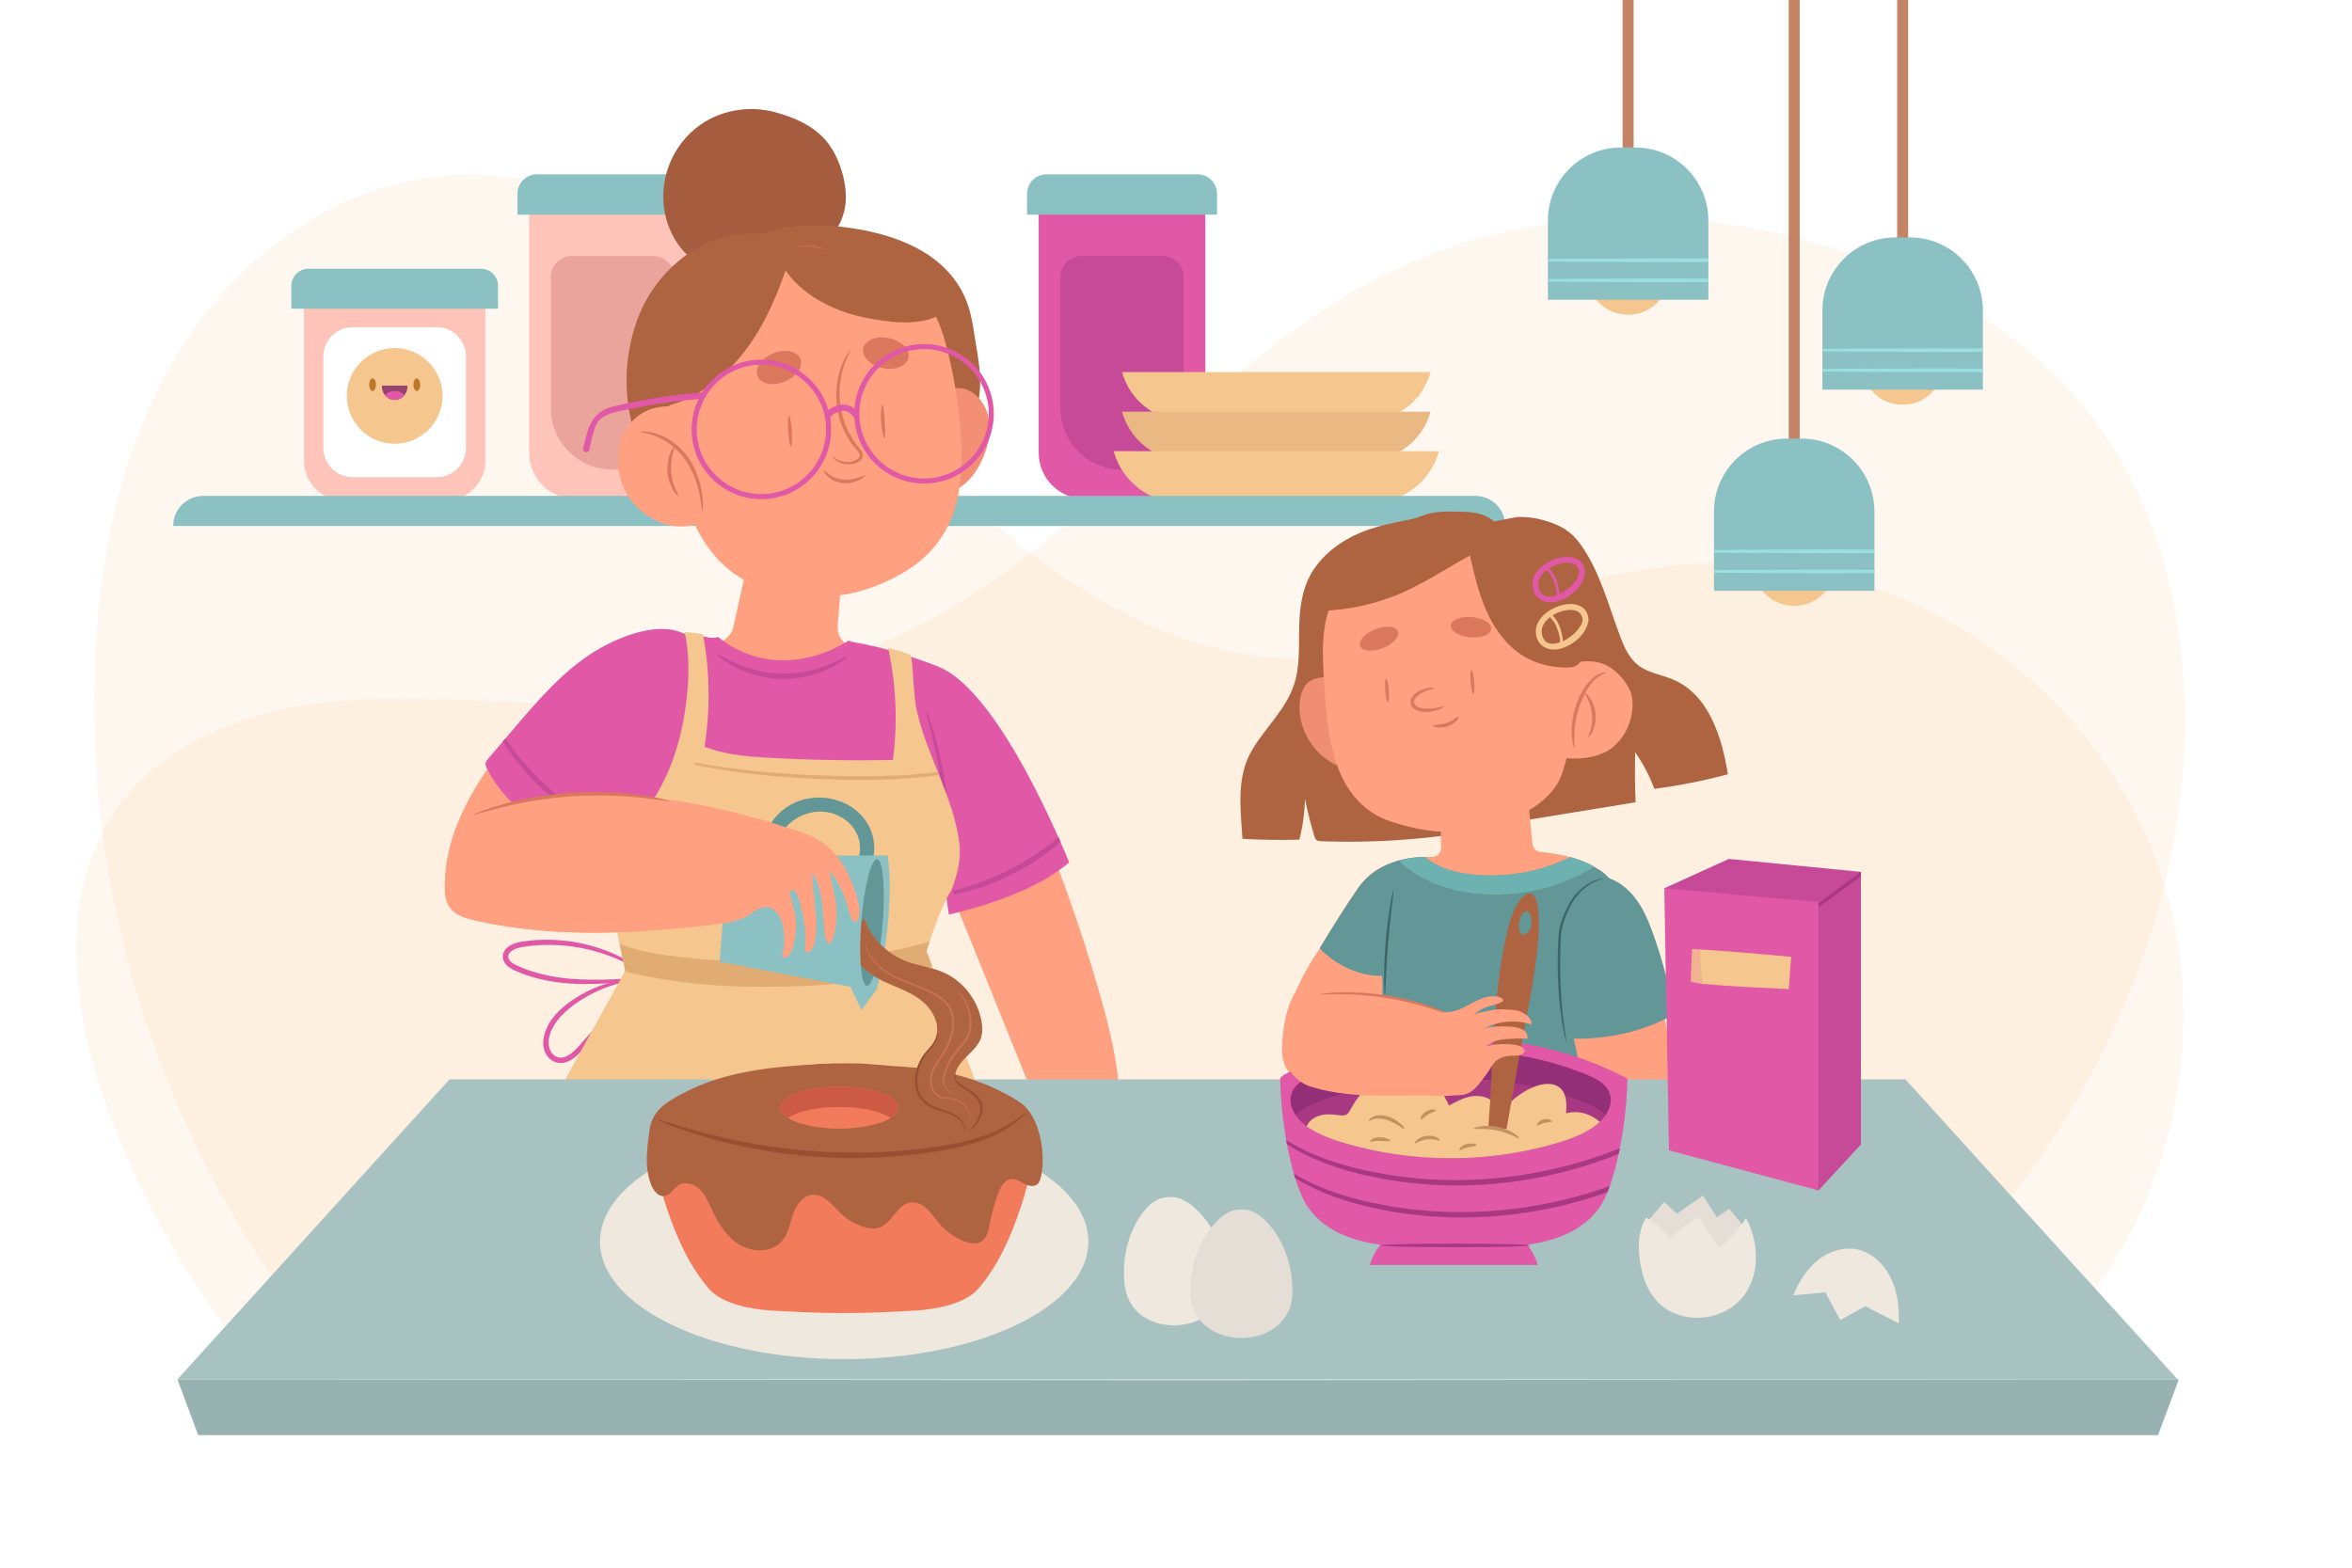 <?xml version="1.0" encoding="utf-8"?>
<!-- Generator: Adobe Illustrator 27.5.0, SVG Export Plug-In . SVG Version: 6.00 Build 0)  -->
<svg version="1.1" xmlns="http://www.w3.org/2000/svg" xmlns:xlink="http://www.w3.org/1999/xlink" x="0px" y="0px"
	 viewBox="0 0 750 500" style="enable-background:new 0 0 750 500;" xml:space="preserve">
<g id="BACKGROUND">
	<rect style="fill:#FFFFFF;" width="750" height="500"/>
</g>
<g id="OBJECTS">
	<g>
		<g style="opacity:0.14;">
			<path style="fill:#F5C68E;" d="M76.146,428.993c-17.101-21.986-30.922-46.519-40.864-72.538
				c-12.366-32.36-17.784-71.59,2.701-99.527c14.444-19.697,39.115-29.552,63.344-32.648c24.228-3.096,48.771-0.409,73.194-0.134
				c42.73,0.481,86.353-6.795,123.769-27.436c53.241-29.372,90.175-83.372,144.866-109.946
				c51.188-24.872,113.489-22.05,165.25,1.608c17.55,8.021,34.2,18.401,47.812,32.077c43.431,43.636,48.749,114.158,30.922,173.086
				c-16.49,54.509-50.559,103.549-95.888,138.024"/>
		</g>
		<g style="opacity:0.14;">
			<path style="fill:#F5C68E;" d="M93.64,416.938c-44.283-59.534-67.056-134.726-63.244-208.826
				c1.745-33.915,9.185-68.267,27.291-96.997s47.988-51.215,81.749-54.882c37.091-4.029,73.221,14.541,101.925,38.375
				s52.428,53.208,81.189,76.973c28.761,23.766,65.013,42.17,102.074,37.875c18.896-2.19,36.565-10.094,54.52-16.376
				c27.926-9.77,57.684-15.776,87.111-12.72c53.928,5.601,103.112,43.983,121.65,94.932c18.538,50.95,5.52,111.965-32.199,150.911"
				/>
		</g>
		<g>
			<g>
				<g>
					<path style="fill:#E058A6;" d="M369.633,159.122h-23.696c-8.133,0-14.726-6.593-14.726-14.726V61.18h53.147v83.217
						C384.358,152.529,377.765,159.122,369.633,159.122z"/>
					<path style="fill:#C64A97;" d="M357.785,149.802L357.785,149.802c-10.849,0-19.643-8.795-19.643-19.643v-41.8
						c0-3.713,3.01-6.722,6.722-6.722h25.842c3.713,0,6.722,3.01,6.722,6.722v41.8C377.428,141.007,368.633,149.802,357.785,149.802
						z"/>
					<path style="fill:#8BC1C3;" d="M388.073,68.474v-6.698c0-3.408-2.763-6.171-6.171-6.171h-48.236
						c-3.408,0-6.171,2.763-6.171,6.171v6.698H388.073z"/>
				</g>
				<g>
					<g>
						<path style="fill:#FEC4B9;" d="M141.898,159.743H109.81c-7.104,0-12.863-5.759-12.863-12.863V91.039h57.815v55.841
							C154.762,153.984,149.003,159.743,141.898,159.743z"/>
						<path style="fill:#FFFFFF;" d="M139.278,152.173H112.43c-5.144,0-9.315-4.17-9.315-9.315v-29.187
							c0-5.144,4.17-9.315,9.315-9.315h26.848c5.144,0,9.315,4.17,9.315,9.315v29.187
							C148.593,148.002,144.423,152.173,139.278,152.173z"/>
						<path style="fill:#8BC1C3;" d="M158.803,98.454H92.905v-7.339c0-2.977,2.413-5.391,5.391-5.391h55.117
							c2.977,0,5.391,2.413,5.391,5.391V98.454z"/>
						<circle style="fill:#F5C68E;" cx="125.854" cy="126.267" r="15.261"/>
						<g>
							<ellipse style="fill:#BC772B;" cx="118.809" cy="122.696" rx="1.08" ry="2.006"/>
							<ellipse style="fill:#BC772B;" cx="132.9" cy="122.696" rx="1.08" ry="2.006"/>
						</g>
						<path style="fill:#96446F;" d="M121.781,122.972c-0.004,0.082-0.023,0.16-0.023,0.243c0,2.4,1.834,4.345,4.097,4.345
							s4.097-1.945,4.097-4.345c0-0.083-0.019-0.161-0.023-0.243H121.781z"/>
						<path style="fill:#E058A6;" d="M125.854,124.702c-1.259,0-2.373,0.503-3.134,1.28c0.751,0.956,1.869,1.577,3.134,1.577
							s2.382-0.621,3.134-1.577C128.228,125.205,127.113,124.702,125.854,124.702z"/>
					</g>
					<g>
						<path style="fill:#FEC4B9;" d="M207.146,159.122H183.45c-8.133,0-14.726-6.593-14.726-14.726V61.18h53.147v83.217
							C221.871,152.529,215.279,159.122,207.146,159.122z"/>
						<path style="fill:#EAA49B;" d="M195.298,149.802L195.298,149.802c-10.849,0-19.643-8.795-19.643-19.643v-41.8
							c0-3.713,3.01-6.722,6.722-6.722h25.842c3.713,0,6.722,3.01,6.722,6.722v41.8
							C214.941,141.007,206.147,149.802,195.298,149.802z"/>
						<path style="fill:#8BC1C3;" d="M225.587,68.474v-6.698c0-3.408-2.763-6.171-6.171-6.171H171.18
							c-3.408,0-6.171,2.763-6.171,6.171v6.698H225.587z"/>
					</g>
				</g>
				<g>
					<path style="fill:#F5C68E;" d="M357.785,118.659c2.477,9.017,10.729,15.644,20.533,15.644h57.332
						c9.804,0,18.056-6.627,20.533-15.644H357.785z"/>
					<path style="fill:#EAB883;" d="M357.785,131.307c2.477,9.017,10.729,15.644,20.533,15.644h57.332
						c9.804,0,18.056-6.627,20.533-15.644H357.785z"/>
					<path style="fill:#F5C68E;" d="M355.101,143.896c2.613,9.509,11.314,16.497,21.653,16.497h60.459
						c10.339,0,19.04-6.988,21.653-16.497H355.101z"/>
				</g>
				<path style="fill:#8BC1C3;" d="M480.02,167.755H55.224l0,0c0-5.303,4.299-9.602,9.602-9.602h405.592
					C475.721,158.153,480.02,162.452,480.02,167.755L480.02,167.755z"/>
			</g>
			<polygon style="fill:#97B2B1;" points="688.149,457.722 694.776,439.952 375.678,440.186 56.58,439.952 63.208,457.722 			"/>
			<g>
				<path style="fill:#FFA080;" d="M301.952,281.182c9.019,22.357,18.038,44.714,27.056,67.071
					c8.341,0.336,16.728-0.287,24.898-1.848c0.878-0.168,1.848-0.404,2.318-1.099c0.385-0.568,0.324-1.286,0.245-1.949
					c-1.079-8.977-3.336-17.801-5.832-26.541c-6.252-21.899-14.029-43.438-23.27-64.445"/>
			</g>
			<g style="opacity:0.17;">
				<path style="fill:#FFA080;" d="M327.643,293.329c4.94-1.546,9.21-3.638,13.155-6.841c-4.068-11.423-8.526-22.731-13.429-33.88
					l-25.416,28.811c2.017,5.001,4.035,10.002,6.052,15.003C314.747,296.58,321.746,295.174,327.643,293.329z"/>
			</g>
			<g>
				<path style="fill:#E058A6;" d="M206.999,311.899c-0.012-0.122-1.37-0.09-3.815,0.042c-2.444,0.127-5.975,0.382-10.331,0.493
					c-4.351,0.104-9.547,0.075-15.201-0.762c-2.819-0.443-5.745-1.098-8.671-2.088c-1.463-0.474-2.933-1.099-4.356-1.729
					c-1.352-0.645-2.604-1.642-2.546-2.784c-0.044-1.124,1.237-2.072,2.619-2.558c0.702-0.26,1.409-0.427,2.181-0.529
					c0.779-0.105,1.553-0.21,2.321-0.313c3.079-0.345,6.08-0.376,8.924-0.211c5.697,0.325,10.753,1.522,14.836,2.935
					c4.098,1.401,7.245,2.998,9.373,4.171c2.136,1.166,3.277,1.902,3.361,1.782c0.035-0.049-0.212-0.285-0.717-0.693
					c-0.507-0.404-1.255-1.004-2.295-1.666c-2.048-1.366-5.165-3.163-9.304-4.745c-4.123-1.594-9.287-2.953-15.15-3.377
					c-2.927-0.214-6.024-0.217-9.209,0.116c-0.795,0.102-1.596,0.205-2.402,0.308c-0.814,0.103-1.692,0.299-2.515,0.603
					c-0.829,0.308-1.662,0.707-2.404,1.365c-0.736,0.617-1.384,1.679-1.354,2.802c-0.035,1.12,0.568,2.162,1.259,2.82
					c0.699,0.684,1.484,1.139,2.26,1.521c1.551,0.684,3.038,1.303,4.575,1.791c3.047,1.006,6.079,1.648,8.982,2.059
					c5.821,0.772,11.098,0.667,15.483,0.406c4.391-0.27,7.914-0.713,10.343-1.046C205.677,312.274,207.011,312.015,206.999,311.899z
					"/>
			</g>
			<g>
				<path style="fill:#E058A6;" d="M208.65,312.499c-0.058-0.088-1.146,0.466-2.979,1.68c-1.831,1.213-4.423,3.072-7.415,5.63
					c-3.004,2.541-6.4,5.784-9.922,9.61c-0.883,0.954-1.771,1.948-2.662,2.976c-0.9,1.037-1.759,2.044-2.762,2.938
					c-0.989,0.877-2.11,1.646-3.293,1.906c-1.176,0.268-2.399-0.083-3.268-0.964c-0.89-0.887-1.36-2.123-1.405-3.407
					c-0.053-1.29,0.254-2.605,0.741-3.831c0.985-2.46,2.661-4.528,4.493-6.229c1.836-1.709,3.835-3.097,5.756-4.281
					c1.928-1.18,3.819-2.127,5.595-2.877c3.553-1.511,6.615-2.256,8.735-2.707c2.127-0.44,3.329-0.607,3.318-0.741
					c-0.007-0.104-1.229-0.166-3.426,0.075c-2.188,0.252-5.366,0.828-9.084,2.236c-1.858,0.698-3.842,1.61-5.87,2.777
					c-2.023,1.174-4.117,2.557-6.102,4.34c-1.972,1.772-3.85,3.997-4.99,6.774c-0.558,1.378-0.946,2.91-0.888,4.534
					c0.045,1.613,0.66,3.336,1.905,4.565c0.618,0.616,1.398,1.103,2.26,1.348c0.844,0.254,1.764,0.258,2.592,0.073
					c1.675-0.388,2.966-1.352,4.065-2.329c1.094-0.99,2.02-2.104,2.881-3.121c0.87-1.028,1.734-2.024,2.591-2.983
					c3.42-3.843,6.684-7.135,9.551-9.764C204.794,315.452,208.811,312.734,208.65,312.499z"/>
			</g>
			<g>
				<path style="fill:#FFA080;" d="M270.804,205.967C270.804,205.967,270.805,205.967,270.804,205.967
					c-2.394-1.132-3.928-3.653-3.701-6.417l1.97-23.918h-29.776l-5.449,24.333c-0.533,2.382-2.308,4.167-4.491,4.819
					c5.577,4.739,13.009,7.437,20.386,7.481C257.187,212.311,264.456,209.914,270.804,205.967z"/>
			</g>
			<g>
				<path style="fill:#E058A6;" d="M299.007,212.533c-12.318-4.772-21.25-6.8-26.62-7.662c-0.623-0.1-1.211-0.285-1.756-0.541
					c-6.375,3.934-13.675,6.322-21.15,6.277c-7.408-0.044-14.871-2.733-20.472-7.456c-1.024,0.304-2.136,0.363-3.253,0.119
					c-8.629-1.888-24.557-3.269-37.179,7.597c-18.257,15.718-33.115,34.232-33.115,34.232s5.286,13.959,34.328,23.52l3.721,17.452
					c1.343-0.726,3.394-0.435,4.083,1.441c2.111,5.75,3.196,11.852,3.054,17.887c1.581-1.48,3.345-2.69,5.385-3.386
					c2.438-0.832,3.881,1.979,3.007,3.911c-3.639,8.041-9.396,14.742-13.52,22.494c-3.159,5.938-4.117,12.775-7.525,18.588
					l118.469,3.173c-5.045-16.393-8.644-33.318-17.335-48.243c-2.926-5.025,2.587-9.653,6.865-8.274
					c1.603-2.028,2.632-6.318,5.368-10.425l1.21,8.447c9.519-2.114,21.942-6.219,30.39-11.094c2.862-1.651,5.515-3.498,7.983-5.521
					C334.768,260.167,316.472,219.299,299.007,212.533z"/>
			</g>
			<g>
				<path style="fill:#A55C3F;" d="M230.873,86.332c-6.005-0.049-11.582-3.794-14.904-8.796c-7.95-11.97-4.918-28.159,6.294-36.941
					c6.758-5.293,16.051-7.064,24.368-4.94c6.499,1.66,13.427,4.617,17.535,10.17c4.131,5.584,6.745,14.877,5.023,21.637
					c-1.16,4.556-4.101,8.418-6.972,12.14"/>
			</g>
			<g style="opacity:0.17;">
				<path style="fill:#FFA080;" d="M267.104,199.55l1.97-23.918h-29.776l-4.149,18.528c3.589,1.851,7.391,3.342,11.225,4.499
					c6.753,2.038,13.889,3.195,20.942,3.11C267.125,201.063,267.04,200.318,267.104,199.55z"/>
			</g>
			<g>
				<path style="fill:#C64A97;" d="M302.402,267.055c0.148-0.004,0.248-2.287,0.086-5.973c-0.16-3.685-0.633-8.773-1.595-14.326
					c-0.968-5.552-2.24-10.5-3.333-14.023c-1.091-3.525-1.956-5.64-2.097-5.594c-0.163,0.053,0.426,2.252,1.31,5.812
					c0.886,3.56,2.021,8.495,2.982,14.003c0.954,5.509,1.551,10.538,1.918,14.188C302.043,264.791,302.231,267.06,302.402,267.055z"
					/>
			</g>
			<g>
				<path style="fill:#AE6441;" d="M202.69,139.153c-4.139-12.128-3.789-25.48,0.643-37.479
					c3.432-9.291,10.137-17.336,18.657-22.388c4.213-2.498,8.919-4.293,13.805-4.625c2.064-0.14,4.141-0.019,6.2-0.217
					c3.175-0.305,6.226-1.356,9.355-1.971c5.192-1.019,10.549-0.825,15.811-0.272c8.679,0.912,17.368,2.829,25.098,6.88
					c7.508,3.935,13.423,9.827,16.293,17.907c1.557,4.384,2.06,9.579,2.873,14.193c1.299,7.375,2.083,15.589-1.293,22.531"/>
			</g>
			<g>
				<path style="fill:#F28F75;" d="M302.563,124.58c2.276-1.48,5.413-0.854,7.644,0.695c2.762,1.918,4.532,5.075,5.14,8.383
					s0.129,6.75-0.955,9.933c-1.725,5.068-4.698,10.157-9.568,12.569"/>
			</g>
			<g>
				<path style="fill:#F5C68E;" d="M295.436,303.388c0,0,4.244-13.966,7.922-19.411c1.954-5.008,3.258-10.152,2.494-15.618
					c-2.03-14.529-10.239-27.308-13.471-41.563c-0.641-2.826-0.785-5.842-1.076-8.728c-0.103-1.025-0.355-9.078-1.088-9.318
					c-2.552-0.836-4.893-1.53-7.034-2.111c2.591,11.704,3.122,23.863,1.535,35.745c-13.038,0.252-26.084,0.025-39.105-0.681
					c-7.112-0.386-14.344-0.942-20.974-3.545c1.911-11.857,1.746-24.044-0.458-35.85c-1.749-0.311-3.704-0.572-5.806-0.719
					l-31.801,59.854c0.559,1.842,0.752,3.77,0.638,5.684c1.109,0.408,2.243,0.811,3.43,1.205l8.735,41.28l-20.49,37.108
					l134.21,3.622L295.436,303.388z"/>
			</g>
			<path style="fill:#E0AC73;" d="M294.453,246.738c-7.391,0.737-15.571,0.962-24.154,0.825c-8.586-0.142-16.763-0.531-24.176-1.148
				c-7.413-0.609-14.064-1.457-19.614-2.359c-5.549-0.888-9.936-2.106-12.856-3.251c-2.928-1.129-4.431-2.027-4.482-1.935
				c-0.02,0.034,0.342,0.279,1.053,0.716c0.724,0.409,1.801,1.012,3.259,1.635c2.898,1.287,7.318,2.643,12.885,3.639
				c5.56,1.01,12.224,1.945,19.662,2.615c7.437,0.677,15.637,1.1,24.249,1.242c8.614,0.138,16.842-0.12,24.281-0.921
				c1.676-0.17,3.304-0.375,4.893-0.602c-0.13-0.326-0.262-0.653-0.392-0.979C297.562,246.411,296.03,246.59,294.453,246.738z"/>
			<g>
				<rect x="517.42" style="fill:#C48365;" width="3.509" height="51.451"/>
				<rect x="604.958" style="fill:#C48365;" width="3.509" height="80.133"/>
				<rect x="570.376" style="fill:#C48365;" width="3.509" height="144.288"/>
				<ellipse style="fill:#F5C68E;" cx="519.174" cy="88.794" rx="12.499" ry="11.59"/>
				<path style="fill:#8BC1C3;" d="M544.761,95.607V70.332c0-12.865-10.429-23.294-23.294-23.294h-4.585
					c-12.865,0-23.294,10.429-23.294,23.294v25.275H544.761z"/>
				<g>
					<path style="fill:#9BE0E0;" d="M493.588,82.597v0.804c8.96,0.108,21.494,0.176,35.378,0.176c5.527,0,10.835-0.011,15.795-0.03
						v-1.094c-4.96-0.02-10.268-0.03-15.795-0.03C515.082,82.422,502.548,82.489,493.588,82.597z"/>
					<path style="fill:#9BE0E0;" d="M493.588,89.008v0.804c8.96,0.108,21.494,0.176,35.378,0.176c5.527,0,10.835-0.011,15.795-0.03
						v-1.094c-4.96-0.02-10.268-0.03-15.795-0.03C515.082,88.833,502.548,88.9,493.588,89.008z"/>
				</g>
				<ellipse style="fill:#F5C68E;" cx="606.713" cy="117.476" rx="12.499" ry="11.59"/>
				<path style="fill:#8BC1C3;" d="M632.299,124.289V99.013c0-12.865-10.429-23.294-23.294-23.294h-4.585
					c-12.865,0-23.294,10.429-23.294,23.294v25.275H632.299z"/>
				<g>
					<path style="fill:#9BE0E0;" d="M581.127,111.279v0.804c8.96,0.108,21.494,0.176,35.378,0.176c5.527,0,10.835-0.011,15.795-0.03
						v-1.094c-4.96-0.02-10.268-0.03-15.795-0.03C602.621,111.103,590.087,111.171,581.127,111.279z"/>
					<path style="fill:#9BE0E0;" d="M581.127,117.69v0.804c8.96,0.108,21.494,0.176,35.378,0.176c5.527,0,10.835-0.011,15.795-0.03
						v-1.094c-4.96-0.02-10.268-0.03-15.795-0.03C602.621,117.514,590.087,117.582,581.127,117.69z"/>
				</g>
				<ellipse style="fill:#F5C68E;" cx="572.131" cy="181.63" rx="12.499" ry="11.59"/>
				<path style="fill:#8BC1C3;" d="M597.717,188.444v-25.275c0-12.865-10.429-23.294-23.294-23.294h-4.585
					c-12.865,0-23.294,10.429-23.294,23.294v25.275H597.717z"/>
				<g>
					<path style="fill:#9BE0E0;" d="M546.544,175.434v0.804c8.96,0.108,21.494,0.176,35.378,0.176c5.527,0,10.835-0.011,15.795-0.03
						v-1.094c-4.96-0.02-10.268-0.03-15.795-0.03C568.039,175.258,555.505,175.326,546.544,175.434z"/>
					<path style="fill:#9BE0E0;" d="M546.544,181.845v0.804c8.96,0.108,21.494,0.176,35.378,0.176c5.527,0,10.835-0.011,15.795-0.03
						V181.7c-4.96-0.02-10.268-0.03-15.795-0.03C568.039,181.669,555.505,181.737,546.544,181.845z"/>
				</g>
			</g>
			<path style="fill:#E0AC73;" d="M295.437,303.388c0,0,0.38-1.25,1.009-3.142c-13.657,4.238-28.126,5.746-42.478,6.313
				c-10.719,0.423-21.454,0.231-32.13-0.844c-7.265-0.732-16.764-1.561-24.292-4.754l1.831,8.653l-0.09,0.163
				c5.208,1.512,10.693,2.325,15.868,3.097c12.219,1.824,24.593,2.096,36.923,1.749c15.222-0.427,30.631-1.996,45.211-6.312
				L295.437,303.388z"/>
			<g>
				<path style="fill:#FFA080;" d="M305.266,127.908c-0.854-6.322-2.132-12.587-3.828-18.737
					c-2.875-10.432-7.556-17.71-17.221-22.671c-5.803-2.978-12.229-4.614-18.721-5.041c-8.686-0.572-17.556-0.079-25.806,2.704
					c-8.25,2.783-15.867,8.017-20.434,15.446c-4.476,7.282-5.755,16.097-5.914,24.65c-0.033,1.792,0.027,3.564,0.127,5.327
					c-0.987-0.001-1.972,0.052-2.952,0.189c-7.815,1.095-12.935,7.586-13.395,15.401c-0.525,8.903,3.53,16.496,11.797,20.695
					c3.867,1.964,8.477,2.611,12.635,1.489c4.393,9.168,11.367,16.843,21.494,20.184c16.309,5.381,32.475,3.159,46.832-6.047
					c8.067-5.173,13.607-13.29,15.502-22.759C307.401,148.651,306.635,138.037,305.266,127.908z"/>
			</g>
			<g>
				<g>
					<g>
						<path style="fill:#DB775D;" d="M224.023,162.983c0.133,0,0.313-2.001-0.111-5.213c-0.422-3.18-1.569-7.67-4.445-11.8
							c-2.887-4.133-6.924-6.654-10.037-7.611c-3.141-1.001-5.214-0.71-5.195-0.604c-0.017,0.209,1.999,0.223,4.919,1.372
							c2.903,1.108,6.631,3.594,9.367,7.506c2.734,3.922,3.969,8.193,4.586,11.273C223.726,161.009,223.839,162.991,224.023,162.983
							z"/>
					</g>
					<g>
						<path style="fill:#DB775D;" d="M216.329,158.234c0.143-0.109-0.351-0.912-0.936-2.269c-0.59-1.354-1.205-3.305-1.386-5.535
							c-0.17-2.231,0.132-4.255,0.503-5.684c0.366-1.432,0.728-2.303,0.57-2.388c-0.119-0.07-0.751,0.68-1.346,2.133
							c-0.598,1.443-1.064,3.622-0.879,6.029c0.194,2.406,0.994,4.485,1.811,5.817C215.481,157.68,216.222,158.321,216.329,158.234z
							"/>
					</g>
				</g>
				<g>
					<path style="fill:#DB775D;" d="M265.423,145.551c-0.045,0.03,0.283,0.657,1.302,1.366c0.991,0.689,2.778,1.462,5.044,1.094
						c0.559-0.102,1.131-0.251,1.708-0.544c0.558-0.293,1.169-0.721,1.486-1.479c0.331-0.77,0.07-1.682-0.334-2.284
						c-0.406-0.634-0.889-1.124-1.287-1.676c-1.714-2.15-3.204-4.832-4.206-7.85c-2.04-6.067-1.573-12.084-0.433-16.081
						c1.087-4.067,2.649-6.259,2.437-6.376c-0.067-0.043-0.462,0.486-1.125,1.494c-0.323,0.508-0.639,1.174-1.039,1.934
						c-0.189,0.385-0.343,0.817-0.531,1.266c-0.184,0.451-0.383,0.927-0.525,1.449c-0.691,2.049-1.193,4.61-1.255,7.481
						c-0.07,2.865,0.313,6.048,1.374,9.196c1.045,3.151,2.636,5.947,4.476,8.158c0.442,0.577,0.934,1.067,1.258,1.553
						c0.332,0.492,0.452,0.972,0.296,1.391c-0.149,0.424-0.564,0.787-1.013,1.039c-0.45,0.254-0.964,0.417-1.444,0.528
						c-1.976,0.426-3.66-0.142-4.653-0.676C265.939,145.989,265.497,145.479,265.423,145.551z"/>
				</g>
				<g>
					<path style="fill:#DB775D;" d="M252.219,142.374c0.317-0.034,0.439-2.233,0.271-4.912c-0.168-2.678-0.563-4.845-0.882-4.839
						c-0.319,0.006-0.44,2.205-0.271,4.912C251.507,140.241,251.902,142.408,252.219,142.374z"/>
				</g>
				<g>
					<path style="fill:#DB775D;" d="M282.026,139.77c0.32-0.041,0.272-2.421,0.091-5.333c-0.187-2.911-0.439-5.278-0.762-5.279
						c-0.315-0.002-0.58,2.398-0.391,5.352C281.149,137.464,281.714,139.811,282.026,139.77z"/>
				</g>
				<g>
					<path style="fill:#DB775D;" d="M275.926,151.591c-0.094-0.144-0.842,0.231-2.073,0.659c-1.223,0.428-2.98,0.873-4.903,0.718
						c-1.917-0.157-3.547-0.933-4.569-1.683c-1.038-0.745-1.544-1.411-1.694-1.315c-0.121,0.063,0.15,0.93,1.167,1.938
						c0.992,1.003,2.806,2.032,5.002,2.21c2.19,0.175,4.111-0.469,5.324-1.121C275.41,152.34,276.009,151.711,275.926,151.591z"/>
				</g>
			</g>
			<g>
				
					<ellipse transform="matrix(0.926 -0.377 0.377 0.926 -25.837 102.4)" style="fill:#DB775D;" cx="248.444" cy="117.145" rx="7.364" ry="4.873"/>
				
					<ellipse transform="matrix(0.205 -0.979 0.979 0.205 114.275 366.041)" style="fill:#DB775D;" cx="282.457" cy="112.677" rx="4.873" ry="7.364"/>
			</g>
			<g>
				<path style="fill:#FFA080;" d="M246.784,281.629c0.62-6.234,0.629-12.462,0.441-18.692c-0.487-0.18-0.977-0.347-1.46-0.5
					c-13.558-4.277-27.571-7.099-41.724-8.438c-7.076-0.67-14.188-0.972-21.296-0.893c-5.578,0.062-11.091,1.052-16.66,1.219
					c-6.471,0.193-4.022-3.777-7.044-7.971c-2.68-3.72-4.065-0.407-6.097,2.733c-2.663,4.116-4.868,8.518-6.781,13.027
					c-2.651,6.247-4.13,13.024-4.325,19.807c-0.076,2.645,0.103,5.478,1.682,7.601c1.786,2.401,4.91,3.316,7.827,3.986
					c30.626,7.042,62.494,3.412,93.709-0.954C245.797,288.933,246.419,285.295,246.784,281.629z"/>
			</g>
			<g>
				<path style="fill:#639696;" d="M278.054,275.423c3.722-12.915-7.72-22.818-20.095-20.773
					c-12.9,2.132-18.89,16.583-12.085,27.449c1.544,2.466,5.68,0.515,4.114-1.985c-5.214-8.326-1.612-18.034,7.799-20.745
					c9.006-2.594,18.782,4.745,15.972,14.493C272.947,276.683,277.238,278.253,278.054,275.423L278.054,275.423z"/>
			</g>
			<path style="fill:#8BC1C3;" d="M279.652,315.392c6.288-26.793,3.391-42.585,3.391-42.585l-50.893,0.225l-2.683,33.692
				l41.685,7.991l3.559,7.424L279.652,315.392z"/>
			<g>
				<path style="fill:#C64A97;" d="M338.241,268.503c-0.207-0.47-0.425-0.96-0.643-1.449c-0.795,0.648-1.625,1.3-2.471,1.981
					c-3.237,2.444-6.942,4.934-11.04,7.194c-4.121,2.219-8.222,3.982-12.03,5.377c-1.924,0.64-3.74,1.292-5.491,1.739
					c-0.871,0.236-1.703,0.503-2.52,0.694c-0.056,0.013-0.109,0.025-0.165,0.038l0.35,1.286c0.038-0.007,0.075-0.014,0.113-0.02
					c0.838-0.159,1.694-0.398,2.589-0.608c1.799-0.395,3.667-1.008,5.644-1.619c3.914-1.339,8.128-3.097,12.337-5.365
					c4.188-2.308,7.95-4.896,11.197-7.459C336.84,269.681,337.553,269.09,338.241,268.503z"/>
			</g>
			<g>
				<path style="fill:#E058A6;" d="M217.29,244.918c4.729-9.694,6.125-18.73,5.667-29.347c-0.235-5.447,0.494-11.193-5.545-13.776
					c-8.687-3.716-21.788,2.007-29.004,6.746c-9.564,6.281-17.122,15.112-24.543,23.82c-2.747,3.224-5.494,6.447-8.241,9.671
					c-0.345,0.405-0.704,0.839-0.789,1.364c-0.092,0.569,0.156,1.133,0.41,1.65c3.726,7.595,10.094,13.642,17.187,18.252
					c7.093,4.61,14.943,7.905,22.745,11.174C203.732,265.559,211.874,256.022,217.29,244.918z"/>
			</g>
			<g>
				<path style="fill:#F5C68E;" d="M218.36,201.78c1.4,6.43,1.366,13.097,0.736,19.648c-1.387,14.426-5.901,29.003-15.534,39.831
					c2.492,1.719,5.303,2.973,8.247,3.677c0.24,0.057,0.501,0.109,0.725,0.006c0.173-0.08,0.293-0.24,0.404-0.395
					c4.022-5.598,6.284-12.257,8.061-18.917c3.387-12.701,5.19-26.195,2.067-38.964c-0.283-1.157-0.622-2.338-1.353-3.278
					c-0.731-0.941-1.947-1.596-3.111-1.34"/>
			</g>
			<path style="fill:#C64A97;" d="M197.81,265.927c-4.85-2.164-10.01-4.932-15.051-8.424c-4.997-3.555-9.353-7.467-13.036-11.294
				c-1.766-1.983-3.503-3.821-4.904-5.729c-0.716-0.939-1.464-1.808-2.088-2.711c-0.526-0.773-1.038-1.524-1.544-2.267
				c-0.281,0.329-0.561,0.659-0.842,0.988c0.425,0.674,0.85,1.347,1.29,2.044c0.606,0.939,1.338,1.843,2.043,2.818
				c1.378,1.98,3.105,3.89,4.874,5.941c3.69,3.963,8.109,7.997,13.211,11.625c5.146,3.566,10.442,6.352,15.422,8.476
				c1.153,0.441,2.272,0.879,3.372,1.289c0.363-0.405,0.727-0.81,1.086-1.219C200.397,266.983,199.125,266.454,197.81,265.927z"/>
			<g>
				<path style="fill:#C64A97;" d="M270.078,209.42c-0.155-0.232-2.243,1.128-5.906,2.601c-3.638,1.481-8.977,2.92-14.961,2.798
					c-5.984-0.12-11.26-1.774-14.835-3.401c-3.6-1.619-5.632-3.063-5.796-2.837c-0.127,0.151,1.664,1.968,5.253,3.935
					c3.552,1.968,9.045,3.909,15.343,4.035c6.299,0.13,11.865-1.588,15.494-3.411C268.335,211.319,270.198,209.576,270.078,209.42z"
					/>
			</g>
			<g style="opacity:0.17;">
				<path style="fill:#FFA080;" d="M295.773,90.434c-5.693-4.876-13.998-4.621-21.22-6.627c-5.222-1.45-10.029-4.161-15.172-5.826
					c-6.496,0.67-12.913,1.879-19.171,3.818c-0.063,0.091-0.134,0.173-0.195,0.266l-27.638,48.746
					c18.242-2.958,34.403-16.397,40.637-33.794c11.384,7.706,26.136,10.227,39.433,6.74c2.258-0.592,4.642-1.472,5.923-3.424
					C300.417,97.214,298.607,92.861,295.773,90.434z"/>
			</g>
			<g>
				<path style="fill:#AE6441;" d="M235.972,113.916c6.688-8.048,11.123-17.739,14.515-27.638
					c4.239,6.01,10.678,10.219,17.563,12.807c5.069,1.905,10.834,2.93,16.188,3.537c5.19,0.588,14.776,0.299,17.942-4.623
					c3.422-5.32,0.578-10.479-4.71-12.327c-6.61-2.31-14.027-2.112-20.825-3.724c-10.676-2.532-20.374-3.894-31.42-3.055
					c-8.211,0.623-16.749,2.014-23.369,6.913c-6.617,4.897-10.501,12.796-12.175,20.856c-0.997,4.8-1.287,9.709-1.301,14.602
					c-0.006,1.981-0.741,5.566,0.852,7.149c1.951,1.939,6.063,0.374,8.155-0.478C224.653,124.973,230.98,119.924,235.972,113.916z"
					/>
			</g>
			<g>
				<g>
					<path style="fill:#E058A6;" d="M242.786,159.192c-12.262,0-22.238-9.976-22.238-22.238s9.976-22.238,22.238-22.238
						c12.263,0,22.238,9.976,22.238,22.238S255.049,159.192,242.786,159.192z M242.786,116.316c-11.38,0-20.638,9.258-20.638,20.638
						s9.258,20.638,20.638,20.638s20.639-9.258,20.639-20.638S254.166,116.316,242.786,116.316z"/>
				</g>
				<g>
					<path style="fill:#E058A6;" d="M294.656,154.213c-12.263,0-22.238-9.976-22.238-22.238s9.976-22.238,22.238-22.238
						c12.262,0,22.237,9.976,22.237,22.238S306.918,154.213,294.656,154.213z M294.656,111.337c-11.38,0-20.639,9.258-20.639,20.638
						s9.259,20.638,20.639,20.638s20.638-9.258,20.638-20.638S306.036,111.337,294.656,111.337z"/>
				</g>
				<g>
					<g>
						<path style="fill:#E058A6;" d="M223.975,125.152c-9.577,0.789-19.105,2.198-28.441,4.501
							c-7.089,1.749-8.08,6.967-9.567,13.359c-0.292,1.253,1.634,1.785,1.926,0.531c0.631-2.713,1.105-5.518,2.218-8.087
							c1.636-3.776,7.619-4.299,11.062-5.043c7.513-1.624,15.146-2.634,22.803-3.264
							C225.249,127.044,225.259,125.046,223.975,125.152L223.975,125.152z"/>
					</g>
				</g>
				<g>
					<g>
						<path style="fill:#E058A6;" d="M273.444,131.356c-1.261-1.453-2.738-2.398-4.864-2.306c-1.867,0.081-3.748,0.982-5.019,2.354
							c0.082,0.169,0.146,0.348,0.178,0.541c0.088,0.532,0.17,1.065,0.247,1.599c0.271-0.026,0.537-0.157,0.732-0.436
							c0.836-1.198,2.172-1.677,3.534-2.006c1.902-0.459,3.226,0.825,4.239,2.232c0.239,0.331,0.578,0.453,0.905,0.433
							c-0.114-0.819-0.083-1.504,0.034-2.358C273.432,131.389,273.441,131.374,273.444,131.356z"/>
					</g>
				</g>
			</g>
			<g>
				<path style="fill:#FFA080;" d="M236.823,282.969c1.701-7.433,2.198-14.913,2.337-22.463
					c-11.485-3.195-23.249-5.384-35.118-6.507c-4.166-0.394-8.345-0.645-12.527-0.782c-1.633,0.263-3.264,0.538-4.891,0.84
					c-7.887,1.466-15.63,4.654-23.711,4.724c-2.437,0.021-4.061-1.218-4.885-2.884c-2.663-0.607-5.215-1.555-7.388-2.953
					c-1.665,2.967-3.146,6.038-4.475,9.169c-2.651,6.247-4.13,13.024-4.325,19.807c-0.076,2.645,0.103,5.478,1.682,7.601
					c1.786,2.401,4.91,3.316,7.827,3.986c26.788,6.16,54.524,4.15,81.944,0.629C234.729,290.507,235.948,286.793,236.823,282.969z"
					/>
			</g>
			<g>
				<path style="fill:#FFA080;" d="M155.229,259.733c4.192-2.827,9.275-3.952,14.247-4.867c13.015-2.396,26.976-3.638,39.027,1.832
					c-0.341,1.257-1.514,2.078-2.606,2.79c-7.724,5.041-15.545,10.131-24.256,13.164c-8.711,3.033-18.54,3.847-27.055,0.302"/>
			</g>
			<g>
				<path style="fill:#DB775D;" d="M213.413,255.466c0.016-0.078-0.841-0.314-2.408-0.674c-0.783-0.187-1.745-0.393-2.871-0.58
					c-1.125-0.193-2.404-0.443-3.833-0.613c-2.848-0.414-6.264-0.73-10.068-0.909c-3.804-0.142-7.997-0.124-12.384,0.169
					c-4.385,0.32-8.539,0.886-12.286,1.556c-3.742,0.706-7.081,1.495-9.843,2.301c-1.391,0.368-2.622,0.793-3.71,1.141
					c-1.09,0.342-2.014,0.681-2.763,0.974c-1.502,0.575-2.318,0.928-2.291,1.003c0.064,0.184,3.428-0.949,8.973-2.328
					c2.77-0.7,6.099-1.4,9.817-2.042c3.724-0.606,7.84-1.135,12.183-1.452c4.345-0.29,8.494-0.34,12.267-0.258
					c3.771,0.119,7.166,0.348,10.006,0.656C209.887,255.004,213.376,255.657,213.413,255.466z"/>
			</g>
			<g>
				<path style="fill:#FFA080;" d="M233.554,260.963c2.78-0.946,5.83-0.418,8.68,0.289c3.347,0.83,6.537,2.138,9.834,3.064
					c2.937,0.825,5.792,1.721,8.469,3.283c6.215,3.626,9.615,9.551,11.943,16.256c0.789,2.273,2.182,6.455,1.32,8.846
					c-1.162,3.224-2.586-0.059-2.981-1.66c-1.19-4.824-3.115-9.555-6.311-13.359c0.664,3.775,1.772,7.709,2.139,11.488
					c0.39,4.019-0.024,8.211-1.871,11.801c-1.01,0.094-1.516-1.18-1.656-2.185c-0.485-3.495-0.525-7.038-0.946-10.541
					c-0.42-3.503-1.253-7.038-3.16-10.007c0.085,6.478,1.68,12.798,1.187,19.314c-0.144,1.907-0.466,3.87-1.519,5.466
					c-0.398,0.604-1.304,1.152-1.755,0.587c-0.191-0.238-0.184-0.574-0.17-0.879c0.162-3.529,0.019-7.094-0.665-10.566
					c-0.253-1.284-1.631-8.404-3.388-8.362c-1.863,0.045,0.539,6.066,0.747,7.2c0.751,4.1,0.39,8.408-1.092,12.307
					c-0.247,0.649-0.544,1.315-1.092,1.742c-0.548,0.427-1.416,0.52-1.903,0.025c0.85-3.093,0.961-6.386,0.323-9.53
					c-0.298-1.47-0.774-2.937-1.681-4.131c-0.907-1.194-2.302-2.086-3.802-2.103c-1.692-0.019-3.188,1.024-4.554,2.023
					c-3.512,2.569-7.976,3.033-12.198,3.068c-4.875,0.04-9.739,0.448-14.633,0.387"/>
			</g>
			<g>
				<path style="fill:#FFA080;" d="M477.512,323.165c-11.927-3.128-24.113-5.265-36.394-6.357c1.992-5.659,4.632-9.406-0.707-13.813
					c-2.897-2.391-7.733-7.385-11.709-6.937c-2.93,0.33-5.502,3.619-7.172,5.73c-3.863,4.885-6.724,10.741-9.252,16.335
					c-2.094,4.633-2.936,9.887-3.368,14.935c-0.852,9.956,5.062,12.256,13.953,13.722c9.341,0,18.79,2.031,28.251,1.981
					c8.053-0.042,15.994-0.393,24.023-0.367C476.933,340.002,478.444,331.627,477.512,323.165z"/>
			</g>
			<g>
				<path style="fill:#AE6441;" d="M476.76,249.516c1.516,3.987,3.776,7.689,6.629,10.859c0.412,0.458,0.858,0.919,1.435,1.135
					c0.662,0.248,1.397,0.137,2.095,0.023c11.545-1.884,23.09-3.768,34.636-5.653c-0.223-5.31-0.267-10.627-0.131-15.94
					c2.533,3.597,4.592,7.527,6.107,11.656c7.908-1.025,15.747-2.581,23.447-4.655c-1.824-11.474-5.962-25.538-17.776-30.33
					c-3.668-1.488-7.815-2.052-10.921-4.507c-2.803-2.215-4.326-5.642-5.598-8.98c-3.764-9.882-6.358-20.539-12.537-29.294
					c-3.143-4.452-6.582-6.379-11.811-7.876c-2.694-0.772-5.507-1.149-8.31-1.077c-0.891,0.023-7.528,1.583-7.716,1.403
					c-2.657-2.545-6.646-3.01-10.324-3.073c-3.165-0.054-6.713-0.196-9.822,0.477c-2.094,0.454-3.927,1.447-6.045,1.892
					c-5.895,1.238-11.674,2.207-17.219,4.707c-6.697,3.019-12.776,7.964-15.82,14.649c-2.392,5.254-2.77,11.183-2.825,16.956
					c-0.053,5.558,0.139,11.25-1.63,16.52c-2.647,7.89-9.066,13.615-13.255,20.621c-5.24,8.762-3.77,18.706-3.179,28.504
					c6.042,0.35,12.099,0.439,18.148,0.265c1.091-4.269,1.686-8.664,1.769-13.07c0.833,4.045,1.844,8.052,3.028,12.009
					c0.119,0.396,0.25,0.81,0.549,1.096c0.42,0.401,1.056,0.447,1.637,0.469c12.881,0.479,25.801-0.098,38.588-1.722
					c0.549-4.711,0.19-9.526-1.052-14.104"/>
			</g>
			<path style="fill:#FFA080;" d="M509.058,276.934c0,0-5.354-4.107-17.711-5.19c-1.417-0.124-2.554-1.229-2.695-2.644
				l-2.294-23.087l-27.139,9.376l0.327,14.919c0.037,1.691-1.347,3.073-3.037,3.01c-5.493-0.202-16.942,0.603-23.381,9.846
				c-3.567,5.12-8.157,12.443-12.328,19.297c4.506,4.825,11.615,7.602,17.85,8.913c1.761,0.37,3.557,2.479,3.31,4.348
				c-0.745,5.626-1.163,11.273-1.417,16.929l0.641,0.238l0.788,21.81l92.709-3.368C534.679,351.332,525.202,284.426,509.058,276.934
				z"/>
			<g>
				<path style="fill:#639696;" d="M509.058,276.934c0,0-2.576-1.971-8.265-3.542c-7.39,3.561-15.417,5.641-23.837,5.823
					c-7.598,0.164-16.68-0.838-22.588-5.912c-5.947,0.116-15.548,1.69-21.241,9.861c-3.567,5.12-8.157,12.443-12.328,19.297
					c4.733,5.068,12.889,9.086,19.819,8.759c0.508-0.024,0.015,19.392-0.076,21.43l0.641,0.238l0.788,21.81l92.709-3.368
					C534.679,351.332,525.202,284.426,509.058,276.934z"/>
			</g>
			<g>
				<path style="fill:#6DB2B0;" d="M467.282,284.55c14.082,2.355,28.923-0.688,41.138-8.039c-1.076-0.663-3.547-1.992-7.627-3.119
					c-7.39,3.561-15.417,5.641-23.837,5.823c-7.598,0.164-16.68-0.838-22.588-5.912c-2.356,0.046-5.288,0.33-8.322,1.154
					C451.544,279.945,459.466,283.243,467.282,284.55z"/>
			</g>
			<g>
				<path style="fill:#FFA080;" d="M507.208,359.878c9.847,1.039,19.876,0.343,29.585-1.7c-1.61-6.335-3.388-18.155-3.723-20.281
					c-1.454-9.235-10.185-66.912-28.046-55.25c-4.275,2.791-7.175,7.668-8.182,12.614c-1.545,7.589,0.364,15.402,2.125,22.944
					C502.185,331.997,504.931,345.899,507.208,359.878z"/>
			</g>
			<g>
				<path style="fill:#639696;" d="M496.818,331.078c12.549,1.042,26.197-1.329,37.1-7.616c-1.51-8.5-3.701-16.879-6.559-25.025
					c-1.647-4.693-3.573-9.41-6.856-13.147c-4.027-4.583-10.069-7.595-15.722-4.563c-5.404,2.898-9.71,8.376-10.888,14.432
					c-1.018,5.233-0.338,10.63,0.344,15.917C495.098,317.744,495.958,324.411,496.818,331.078z"/>
			</g>
			<g style="opacity:0.17;">
				<path style="fill:#FFA080;" d="M459.218,255.389l0.327,14.919c0.016,0.722-0.238,1.379-0.654,1.9
					c10.075,1.369,20.415,0.786,30.263-1.748c-0.271-0.395-0.452-0.856-0.502-1.36l-2.294-23.087L459.218,255.389z"/>
			</g>
			<g>
				<path style="fill:#EF8E73;" d="M425.619,215.921c-3.453-0.036-7.748-0.114-9.676,3.147c-1.113,1.882-1.522,4.109-1.557,6.295
					c-0.127,8.104,5.136,16.027,12.654,19.053"/>
			</g>
			<polygon style="fill:#A8C1C1;" points="607.599,344.254 431.138,344.254 319.809,344.254 143.348,344.254 56.58,439.952 
				319.809,439.952 431.138,439.952 694.366,439.952 			"/>
			<g>
				<path style="fill:#FFA080;" d="M519.861,220.482c-0.569-1.465-1.486-2.769-2.465-3.998c-4.022-5.048-8.702-6.199-14.496-5.306
					c-0.399-4.121-1.195-8.168-2.328-12.513c-3.142-12.039-10.582-20.934-22.429-25.132c-11.575-4.102-24.658-3.453-35.795,1.678
					c-8.158,3.758-15.267,10.276-18.366,18.631c-2.461,6.635-2.287,13.907-1.923,20.966c0.451,8.757,0.966,17.623,3.302,26.123
					c2.672,9.727,8.346,17.966,18.361,21.165c7.635,2.439,15.603,4.005,23.534,2.873c11.346-1.62,27.259-6.765,31.056-18.839
					c0.449-1.427,0.857-2.865,1.246-4.309c4.94,0.49,10.86-0.424,14.583-3.378c3.467-2.751,5.645-6.961,6.276-11.341
					C520.736,224.887,520.672,222.57,519.861,220.482z"/>
			</g>
			<g>
				<g>
					<g>
						<path style="fill:#DB775D;" d="M512.147,214.536c-0.008-0.066-0.421-0.11-1.148,0.049c-0.718,0.167-1.743,0.588-2.79,1.412
							c-2.136,1.631-4.147,4.77-5.497,8.496c-1.354,3.752-1.656,7.407-1.494,9.987c0.136,2.596,0.653,4.132,0.779,4.105
							c0.187-0.03-0.038-1.599,0.038-4.117c0.049-2.51,0.467-5.989,1.764-9.585c1.299-3.583,3.11-6.625,4.937-8.262
							C510.552,214.928,512.195,214.725,512.147,214.536z"/>
					</g>
					<g>
						<path style="fill:#DB775D;" d="M506.455,235.115c0.11,0.081,0.763-0.53,1.396-1.811c0.635-1.269,1.142-3.245,0.979-5.435
							c-0.171-2.189-0.972-4.066-1.792-5.224c-0.819-1.17-1.558-1.675-1.654-1.578c-0.133,0.122,0.368,0.807,0.95,1.992
							c0.587,1.18,1.187,2.909,1.344,4.898c0.146,1.99-0.184,3.79-0.586,5.045C506.697,234.262,506.305,235.015,506.455,235.115z"/>
					</g>
				</g>
				<g>
					<path style="fill:#DB775D;" d="M460.6,225.243c-0.077-0.161-1.145,0.304-2.934,0.604c-0.893,0.147-1.968,0.237-3.149,0.161
						c-1.165-0.073-2.504-0.294-3.208-1.201c-0.353-0.453-0.484-0.965-0.344-1.437c0.129-0.479,0.502-0.927,0.921-1.293
						c0.869-0.732,1.842-1.254,2.658-1.61c1.66-0.712,2.823-0.839,2.806-1.02c0.002-0.134-1.215-0.308-3.087,0.253
						c-0.93,0.292-1.992,0.747-3.057,1.559c-0.517,0.42-1.069,0.971-1.326,1.795c-0.276,0.826-0.016,1.814,0.522,2.467
						c0.533,0.686,1.309,1.087,2.019,1.285c0.724,0.204,1.413,0.25,2.053,0.265c1.29,0.021,2.442-0.166,3.37-0.428
						C459.71,226.109,460.669,225.363,460.6,225.243z"/>
				</g>
				<g>
					<path style="fill:#DB775D;" d="M442.571,224.02c0.318-0.024,0.447-1.763,0.289-3.885c-0.159-2.122-0.545-3.823-0.863-3.799
						c-0.318,0.024-0.447,1.763-0.289,3.885C441.867,222.342,442.253,224.043,442.571,224.02z"/>
				</g>
				<g>
					<path style="fill:#DB775D;" d="M469.845,221.393c0.318-0.026,0.434-1.767,0.258-3.887c-0.175-2.121-0.575-3.818-0.893-3.792
						c-0.318,0.026-0.434,1.767-0.258,3.887C469.127,219.722,469.527,221.419,469.845,221.393z"/>
				</g>
				<g>
					<path style="fill:#DB775D;" d="M465.234,228.455c-0.264-0.206-1.644,1.313-3.929,2.089c-2.265,0.831-4.293,0.515-4.369,0.842
						c-0.036,0.143,0.445,0.433,1.323,0.586c0.871,0.156,2.139,0.115,3.431-0.339c1.291-0.458,2.303-1.223,2.883-1.891
						C465.16,229.072,465.353,228.544,465.234,228.455z"/>
				</g>
			</g>
			<g style="opacity:0.34;">
				<path style="fill:#A8C1C1;" d="M601.87,405.009c-34.17,4.934-66.992,20.045-101.501,19.055
					c-34.063-0.977-65.707-17.55-99.339-23.034c-55.761-9.093-111.545,12.703-167.869,17.115
					c-29.715,2.328-62.166-1.204-84.326-21.139c-10.698-9.624-17.282-24.042-18.538-38.357L56.58,439.952h263.228h111.329h263.228
					l-29.222-32.23C644.439,402.996,622.894,401.973,601.87,405.009z"/>
			</g>
			<g>
				<ellipse style="fill:#EFE8DF;" cx="269.191" cy="396.008" rx="77.866" ry="37.48"/>
				<ellipse style="fill:#EFE8DF;" cx="269.191" cy="394.9" rx="67.905" ry="31.592"/>
				<g>
					<path style="fill:#F27B5C;" d="M327.313,356.582c-2.579-5.644-10.142-7.49-15.634-9.377
						c-8.068-2.773-16.458-4.484-24.894-5.664c-11.501-1.608-24.025-1.613-35.566,0c-8.437,1.179-16.826,2.891-24.894,5.664
						c-5.492,1.888-13.055,3.733-15.634,9.377c-3.95,8.644-1.055,19.722,1.787,28.311c3.088,9.333,7.164,18.752,13.672,26.242
						c4.22,4.856,13.85,6.526,20.001,6.864c7.57,0.417,15.222,0.83,22.851,0.783c7.629,0.047,15.282-0.366,22.851-0.783
						c6.151-0.339,15.781-2.008,20.001-6.864c6.508-7.49,10.585-16.909,13.672-26.242
						C328.368,376.303,331.263,365.225,327.313,356.582z"/>
				</g>
				<g style="opacity:0.22;">
					<path style="fill:#F27B5C;" d="M328.91,362.09c-3.917-5.376-9.984-9.138-16.542-10.256c-1.736,0.507-3.472,1.015-5.208,1.522
						c-17.789,5.198-35.577,10.397-53.366,15.595c-4.862,1.421-10.064,3.638-15.126,4.087c-3.856,0.342-6.862-1.183-10.488-2.031
						c-8.187-1.914-18.799,4.529-15.703,13.887c0.117,0.355,0.239,0.71,0.36,1.065c1.65-0.327,3.289-0.508,4.813,0.121
						c2.67,1.101,3.797,4.17,5.045,6.774c2.811,5.866,7.901,10.887,14.225,12.411c6.324,1.524,13.753-1.11,16.75-6.883
						c1.663-3.203,2.369-7.547,5.758-8.788c2.093-0.766,4.46,0.074,6.282,1.359s3.31,2.995,5.127,4.288
						c4.244,3.02,10.219,3.388,14.802,0.913c1.884-1.017,3.534-2.464,5.518-3.269s4.555-0.781,5.951,0.841
						c0.593,0.69,0.896,1.574,1.321,2.379c2.602,4.931,9.791,6.033,14.619,3.243c4.827-2.789,7.456-8.363,8.304-13.874
						c0.797-5.182,0.541-11.14,4.317-14.777c1.107-1.066,2.581-2.007,3.541-3.156C329.276,365.699,329.192,363.874,328.91,362.09z"
						/>
				</g>
				<g>
					<g>
						<path style="fill:#070060;" d="M322.376,363.232c2.138-1.213,4.17-2.519,6.166-3.954c0.354-0.255,0.637-0.701,0.471-1.158
							c-2.953-8.115-11.369-10.006-18.795-12.483c-12.849-4.285-26.747-6.134-40.252-6.327c-13.013-0.185-26.163,1.793-38.686,5.263
							c-8.302,2.3-18.715,4.608-22.234,13.368c-0.12,0.299,0.008,0.798,0.264,0.998c15.499,12.108,35.262,15.528,54.483,15.333
							c10.26-0.104,20.542-1.303,30.689-2.752C304.166,370.138,313.667,367.779,322.376,363.232
							c1.173-0.612,0.136-2.382-1.035-1.771c-8.592,4.486-17.885,6.634-27.405,8.082c-11.254,1.712-22.701,2.732-34.086,2.692
							c-10.179-0.036-20.279-1.494-29.966-4.63c-4.794-1.552-9.332-3.743-13.658-6.307c-2.743-1.626-5.534-3.833-2.722-6.954
							c1.817-2.017,4.717-3.175,7.171-4.136c18.51-7.254,38.969-9.856,58.727-8.445c10.232,0.731,20.488,2.783,30.269,5.851
							c3.703,1.162,7.477,2.349,10.973,4.042c2.091,1.012,3.852,2.466,5.202,4.363c1.986,2.792-2.627,4.376-4.506,5.442
							C320.191,362.113,321.224,363.885,322.376,363.232z"/>
					</g>
				</g>
				<g>
					<path style="fill:#AE6441;" d="M331.843,375.687c1.807-7.012-0.095-19.85-6.634-24.13c-8.602-5.63-19.006-9.086-29.128-10.561
						c-5.384-0.785-10.793-0.863-16.216-1.398c-6.319-0.624-12.682-0.557-19.015-0.195c-14.599,0.834-29.714,2.239-42.841,9.183
						c-5.254,2.779-10.113,5.405-10.947,12.092c-0.716,5.741-1.579,11.275,0.461,16.898c0.716,1.973,2.235,4.153,4.317,3.89
						c1.946-0.246,2.949-2.459,4.629-3.472c2.08-1.254,4.899-0.394,6.652,1.288s2.712,4.001,3.73,6.206
						c2.072,4.49,4.747,8.97,8.983,11.523c4.235,2.553,10.373,2.517,13.575-1.251c1.98-2.33,2.489-5.521,3.482-8.412
						s2.98-5.908,6.017-6.26c3.887-0.451,6.616,3.491,9.472,6.165c2.217,2.076,4.975,3.568,7.926,4.287
						c1.131,0.276,2.319,0.439,3.456,0.19c4.505-0.985,6.133-7.67,10.711-8.226c1.95-0.237,3.857,0.801,5.272,2.163
						c1.415,1.363,2.469,3.049,3.74,4.547c2.099,2.472,4.806,4.423,7.815,5.632c1.824,0.733,4.015,1.16,5.671,0.1
						c1.778-1.138,2.227-3.485,2.622-5.559c0.62-3.26,1.498-6.47,2.623-9.592c0.772-2.142,2.093-4.575,4.365-4.735
						c1.467-0.103,2.778,0.814,4.083,1.493c1.305,0.679,3.032,1.095,4.145,0.134C331.385,377.188,331.652,376.425,331.843,375.687z"
						/>
				</g>
				<ellipse style="fill:#F27B5C;" cx="267.622" cy="353.267" rx="18.771" ry="6.694"/>
				<path style="fill:#CC5A44;" d="M251.218,356.517c3.206-2.053,9.347-3.444,16.404-3.444s13.198,1.391,16.404,3.444
					c1.504-0.963,2.367-2.07,2.367-3.251c0-3.697-8.404-6.694-18.771-6.694s-18.771,2.997-18.771,6.694
					C248.851,354.447,249.714,355.554,251.218,356.517z"/>
				<g>
					<path style="fill:#964F33;" d="M327.177,354.853c-0.106-0.114-1.349,1.06-3.884,2.75c-2.531,1.684-6.449,3.773-11.664,5.354
						c-5.203,1.609-11.629,2.726-18.827,3.517c-7.191,0.801-15.149,1.263-23.498,1.101c-16.714-0.271-31.702-2.925-42.318-5.594
						c-2.656-0.668-5.05-1.319-7.146-1.912c-2.083-0.635-3.897-1.127-5.358-1.598c-2.923-0.936-4.564-1.402-4.606-1.29
						c-0.042,0.112,1.519,0.792,4.386,1.927c1.432,0.571,3.224,1.16,5.291,1.886c2.08,0.685,4.465,1.422,7.12,2.172
						c10.606,2.991,25.72,5.869,42.601,6.142c8.431,0.164,16.467-0.352,23.714-1.248c7.239-0.883,13.751-2.142,19.017-3.936
						c5.279-1.765,9.22-4.081,11.677-5.969c0.631-0.453,1.145-0.915,1.596-1.306c0.458-0.383,0.817-0.739,1.097-1.037
						C326.943,355.223,327.218,354.896,327.177,354.853z"/>
				</g>
			</g>
			<g>
				<path style="fill:#E5DED6;" d="M525.127,389.864c0.734-0.963,5.587-6.53,5.587-6.53l3.964,3.8l8.367-5.834l4.404,6.889
					l3.948-2.608l5.467,6.521l-3.341,8.239l-6.53,3.905h-5.998l-7.669-0.775l-3.644-3.433"/>
				<g>
					<path style="fill:#EFE8DF;" d="M556.611,412.475c4.763-7.205,4.041-16.534,0.201-23.909c-2.514,3.487-5.373,6.726-8.521,9.655
						c-2.191-3.343-4.381-6.687-6.572-10.03c-3.352,1.855-6.442,4.181-9.152,6.888c-2.07-2.734-4.693-5.047-7.664-6.76
						c-2.932,5.254-2.677,10.305-1.594,15.979c0.957,5.011,3.373,9.945,7.544,12.883c1.902,1.34,4.107,2.223,6.382,2.71
						C544.42,421.43,552.559,418.603,556.611,412.475z"/>
				</g>
			</g>
			<path style="fill:#EFE8DF;" d="M601.957,405.855c-2.282-3.74-5.995-6.763-10.318-7.477c-4.224-0.698-8.609,0.875-11.962,3.537
				c-3.525,2.799-6.169,7.071-7.83,11.219c0.457-0.031,0.912-0.074,1.367-0.127l8.859-0.821l4.728,8.848l8.028-4.424l10.084,5.169
				l-0.014-0.021c0.204,0.101,0.401,0.216,0.607,0.314C605.611,416.146,605.083,410.98,601.957,405.855z"/>
			<g>
				<polygon style="fill:#C64A97;" points="530.715,283.307 551.291,273.944 593.409,278.072 593.409,365.001 579.867,379.673 				
					"/>
				<path style="fill:#A83882;" d="M571.131,295.241c0.19,0.256,7.862-5.106,17.137-11.977c1.801-1.334,3.526-2.625,5.141-3.844
					v-1.348l-0.011-0.001c-1.823,1.322-3.777,2.753-5.817,4.265C578.306,289.207,570.941,294.985,571.131,295.241z"/>
				<polygon style="fill:#E058A6;" points="579.867,287.726 530.715,283.307 532.206,366.872 579.867,379.673 				"/>
				<g>
					<path style="fill:#F5C68E;" d="M570.391,315.47c0.245-3.43,0.512-6.858,0.778-10.287c-10.53-1.011-21.069-1.906-31.629-2.515
						c-0.096,2.84-0.241,5.674-0.331,8.469c-0.021,0.651-0.041,1.302-0.062,1.953c1.079,0.244,2.179,0.46,3.286,0.666
						C551.727,314.624,561.063,315.002,570.391,315.47z"/>
				</g>
				<g style="opacity:0.18;">
					<path style="fill:#E058A6;" d="M579.867,351.468c-3.011-2.928-6.417-5.533-9.867-7.769
						c-7.779-5.042-16.444-9.403-21.748-17.006c-5.557-7.966-6.503-18.263-6.001-27.963c0.247-4.775,0.812-9.532,1.666-14.237
						l-13.202-1.187l1.491,83.565l47.661,12.801V351.468z"/>
				</g>
			</g>
			<g style="opacity:0.17;">
				<path style="fill:#FFA080;" d="M423.047,196.17c14.636,2.113,29.947-0.761,42.821-8.038c-0.176,8.196,5.59,15.401,12.185,20.272
					c6.545,4.834,15.458,8.158,22.725,4.497c0.888-0.447,1.786-1.061,2.108-2.002c0.433-1.267-0.318-2.607-1.068-3.716
					c-5.201-7.695-11.793-14.458-16.214-22.626c-1.302-2.406-2.426-4.948-4.206-7.026c-4.695-5.481-12.736-6.49-19.951-6.295"/>
			</g>
			<g>
				<path style="fill:#AE6441;" d="M417.117,194.803c9.208,0.321,18.461-1.283,27.068-4.555c8.668-3.295,16.437-8.652,24.555-13.07
					c1.413,6.218,2.844,12.489,5.519,18.278c2.675,5.788,6.725,11.134,12.292,14.244c3.702,2.069,7.921,3.045,12.138,3.216
					c4.775,0.194,6.197-1.49,5.552-6.438c-0.945-7.242-3.018-14.335-6.122-20.946c-1.118-2.382-2.38-4.718-4.052-6.749
					c-3.437-4.177-8.413-6.826-13.535-8.568c-15.573-5.298-33.613-2.66-47.045,6.836c-5.906,4.176-11.216,10.209-11.667,17.428"/>
			</g>
			<g>
				<path style="fill:#E058A6;" d="M475.02,331.518c-4.656-0.371-9.357-0.487-14.089-0.364c-11.535,0.301-24.56,1.51-35.449,5.332
					c-1.943,0.682-17.299,5.695-17.266,7.54c0.186,10.236,1.858,22.444,4.947,32.204c0.928,2.933,1.999,5.857,3.69,8.426
					c5.205,7.909,14.444,11.16,23.341,12.327c-1.551,1.905-2.704,4.128-3.384,6.488h15.24h23.066h15.24
					c-0.68-2.36-1.833-4.583-3.384-6.488c8.897-1.167,18.136-4.419,23.341-12.327c1.691-2.57,2.762-5.493,3.69-8.426
					c3.089-9.76,4.761-21.969,4.947-32.204C505.157,336.72,490.334,332.739,475.02,331.518z"/>
			</g>
			<g>
				<path style="fill:#A83882;" d="M419.793,351.832c-2.361,0.953-4.9,2.1-6.547,3.932c1.048,1.5,2.456,2.829,3.942,3.833
					c3.926,2.653,8.505,4.158,13.068,5.435c20.859,5.839,43.687,5.862,64.628,0c4.563-1.277,9.142-2.782,13.068-5.435
					c1.486-1.004,2.894-2.334,3.942-3.833c-1.647-1.832-4.185-2.978-6.547-3.932C479.601,341.437,445.536,341.438,419.793,351.832z"
					/>
			</g>
			<g>
				<g>
					<path style="fill:#932F77;" d="M513.287,348.724c-1.16-3.271-4.722-4.917-7.94-6.216c-25.747-10.396-59.811-10.395-85.555,0
						c-3.218,1.299-6.78,2.945-7.94,6.216c-0.855,2.412-0.101,4.901,1.394,7.04c1.647-1.832,4.185-2.978,6.547-3.932
						c25.744-10.395,59.808-10.396,85.555,0c2.361,0.953,4.9,2.1,6.547,3.932C513.388,353.625,514.142,351.136,513.287,348.724z"/>
				</g>
			</g>
			<g>
				<path style="fill:#A83882;" d="M487.867,397.222c0-0.319-10.633-0.578-23.75-0.578c-13.116,0-23.75,0.259-23.75,0.578
					s10.633,0.578,23.75,0.578C477.233,397.799,487.867,397.541,487.867,397.222z"/>
			</g>
			<path style="fill:#A83882;" d="M516.162,368.011c0.128-0.588,0.252-1.179,0.371-1.774c-2.731,1.085-5.583,2.135-8.577,3.118
				c-9.429,3.086-20.147,5.461-31.556,6.472c-11.406,1.026-22.38,0.567-32.188-0.919c-1.236-0.126-2.433-0.394-3.621-0.613
				c-1.186-0.225-2.358-0.448-3.514-0.667c-2.321-0.392-4.524-0.992-6.661-1.532c-4.257-1.147-8.142-2.495-11.583-3.967
				c-3.339-1.424-6.231-2.98-8.692-4.521c0.078,0.44,0.157,0.88,0.239,1.318c2.292,1.48,4.932,2.959,7.958,4.325
				c3.469,1.57,7.394,3.007,11.695,4.231c2.157,0.578,4.385,1.214,6.727,1.637c1.168,0.235,2.351,0.472,3.549,0.713
				c1.201,0.234,2.411,0.515,3.66,0.654c9.915,1.592,21.034,2.106,32.584,1.067c11.553-1.024,22.396-3.478,31.906-6.683
				C511.136,369.965,513.698,369.004,516.162,368.011z"/>
			<path style="fill:#A83882;" d="M512.595,380.205c0.256-0.632,0.498-1.271,0.724-1.915c-1.216,0.435-2.452,0.862-3.714,1.276
				c-9.429,3.086-20.147,5.461-31.556,6.472c-11.406,1.026-22.38,0.567-32.188-0.919c-1.236-0.126-2.433-0.394-3.621-0.613
				c-1.186-0.225-2.358-0.448-3.514-0.667c-2.321-0.392-4.524-0.992-6.661-1.532c-4.257-1.147-8.142-2.495-11.583-3.967
				c-2.994-1.277-5.615-2.66-7.903-4.044c0.145,0.501,0.295,0.992,0.447,1.482c2.052,1.264,4.373,2.515,6.962,3.683
				c3.469,1.57,7.394,3.007,11.695,4.231c2.157,0.578,4.385,1.214,6.727,1.637c1.168,0.235,2.351,0.472,3.549,0.713
				c1.201,0.234,2.411,0.515,3.66,0.654c9.915,1.592,21.034,2.106,32.584,1.067c11.553-1.024,22.396-3.478,31.906-6.683
				C510.952,380.796,511.772,380.5,512.595,380.205z"/>
			
				<ellipse transform="matrix(0.932 -0.362 0.362 0.932 -43.919 173.046)" style="fill:#DB775D;" cx="439.831" cy="203.727" rx="6.466" ry="3.237"/>
			
				<ellipse transform="matrix(0.087 -0.996 0.996 0.087 229.165 649.83)" style="fill:#DB775D;" cx="469.06" cy="199.907" rx="3.237" ry="6.466"/>
			<g>
				<path style="fill:#E058A6;" d="M505.48,182.706c0.018-0.156,0.001-0.291-0.04-0.406c-0.849-8.816-16.587-3.887-16.776,3.811
					c-0.111,4.538,3.667,6.807,7.775,5.754c4.016-1.03,8.239-4.546,8.969-8.747C505.459,183,505.486,182.864,505.48,182.706z
					 M490.552,186.733c-0.203-1.897,0.95-3.636,2.643-4.936c0.976,0.978,1.675,2.085,2.192,3.389
					c0.33,0.832,1.332,3.724,0.864,4.693C493.495,190.811,490.931,190.279,490.552,186.733z M497.279,189.469
					c0.053-1.086-0.392-2.44-0.575-3.235c-0.435-1.888-1.365-3.614-2.704-4.994c3.806-2.405,9.402-2.751,9.577,1.466
					C503.291,185.146,500.317,188.074,497.279,189.469z"/>
			</g>
			<g>
				<path style="fill:#F5C68E;" d="M506.561,197.753c0.018-0.156,0.001-0.291-0.04-0.406c-0.849-8.816-16.587-3.887-16.776,3.811
					c-0.111,4.538,3.667,6.807,7.775,5.754c4.016-1.03,8.239-4.546,8.969-8.747C506.54,198.047,506.568,197.911,506.561,197.753z
					 M491.633,201.78c-0.203-1.897,0.95-3.636,2.643-4.936c0.975,0.978,1.675,2.085,2.192,3.389c0.33,0.832,1.332,3.724,0.864,4.692
					C494.576,205.858,492.013,205.326,491.633,201.78z M498.36,204.516c0.053-1.086-0.392-2.44-0.575-3.235
					c-0.435-1.888-1.365-3.614-2.704-4.994c3.806-2.405,9.402-2.751,9.577,1.466C504.372,200.193,501.399,203.121,498.36,204.516z"
					/>
			</g>
			<g>
				<path style="fill:#F5C68E;" d="M510.146,357.805c-2.886-2.583-7.043-3.823-10.778-2.704c0.224-2.831,0.292-6.088-1.793-8.017
					c-2.157-1.996-5.602-1.564-8.332-0.476c-3.159,1.259-6.032,3.228-8.346,5.719c-0.384,0.414-0.78,0.859-1.318,1.032
					c-1.383,0.445-2.517-1.052-3.59-2.031c-1.847-1.685-4.595-2.071-7.052-1.606c-2.456,0.465-4.699,1.672-6.898,2.862
					c-2.277-4.738-5.054-9.931-10.054-11.555c-4.273-1.388-8.989,0.333-12.658,2.927c-3.593,2.54-6.579,5.931-8.645,9.816
					c-0.337,0.634-0.681,1.315-1.297,1.682c-0.744,0.444-1.681,0.317-2.539,0.199c-2.058-0.283-4.192-0.425-6.177,0.186
					c-1.721,0.53-3.317,1.732-4.018,3.361c0.179,0.132,0.354,0.274,0.536,0.397c3.926,2.653,8.505,4.158,13.068,5.435
					c20.859,5.839,43.687,5.862,64.628,0c4.563-1.277,9.142-2.782,13.068-5.435C508.718,359.08,509.46,358.474,510.146,357.805z"/>
			</g>
			<g>
				<g>
					<path style="fill:#AE6441;" d="M480.419,360.051c1.486-8.469,2.971-16.937,4.457-25.406
						c2.024-11.536,4.616-22.965,5.591-34.718c0.013-0.155,0.03-0.379,0.05-0.661c0.257-3.689,0.868-17.245-4.206-13.755
						c-3.24,2.229-5.024,8.656-5.843,12.247c-4.604,20.189-4.268,41.111-5.844,61.768
						C476.473,359.974,478.429,360.13,480.419,360.051z M485.326,291.643c0.809-1.222,2.177-1.457,2.735,0.199
						c0.371,1.103,0.458,2.755,0.018,4.102c-0.284,0.869-0.787,1.611-1.574,1.998c-0.26,0.128-0.553,0.203-0.84,0.163
						c-0.883-0.125-1.253-1.196-1.31-2.086C484.266,294.619,484.539,292.832,485.326,291.643z"/>
				</g>
			</g>
			<g>
				<g>
					<path style="fill:#C1925F;" d="M484.462,363.008c0.086-0.118-0.517-0.763-1.711-1.528c-1.188-0.765-2.997-1.596-5.125-2.048
						c-2.129-0.446-4.12-0.417-5.515-0.197c-1.401,0.217-2.214,0.564-2.182,0.707c0.062,0.342,3.44-0.258,7.459,0.621
						C481.42,361.382,484.267,363.296,484.462,363.008z"/>
				</g>
				<g>
					<path style="fill:#C1925F;" d="M447.867,360.013c0.103-0.111-0.311-0.725-1.186-1.531c-0.872-0.795-2.235-1.803-4.023-2.388
						c-1.788-0.573-3.6-0.495-4.761,0.04c-1.193,0.53-1.53,1.357-1.4,1.418c0.136,0.11,0.635-0.405,1.671-0.647
						c1.02-0.262,2.558-0.215,4.139,0.289c1.585,0.516,2.918,1.334,3.879,1.936C447.147,359.738,447.754,360.136,447.867,360.013z"
						/>
				</g>
				<g>
					<path style="fill:#C1925F;" d="M459.18,363.681c0.08-0.122-0.258-0.539-1.015-0.921c-0.748-0.383-1.933-0.661-3.227-0.509
						c-1.294,0.156-2.38,0.705-3.017,1.252c-0.646,0.549-0.877,1.033-0.77,1.133c0.234,0.234,1.701-1.007,3.924-1.239
						C457.291,363.101,459.007,363.963,459.18,363.681z"/>
				</g>
				<g>
					<path style="fill:#C1925F;" d="M457.852,354.154c0.001-0.152-0.343-0.312-0.928-0.317c-0.58-0.008-1.394,0.176-2.162,0.64
						c-0.767,0.465-1.307,1.101-1.569,1.619c-0.267,0.521-0.285,0.9-0.15,0.969c0.297,0.144,1.053-0.858,2.317-1.6
						C456.604,354.689,457.842,354.484,457.852,354.154z"/>
				</g>
				<g>
					<path style="fill:#C1925F;" d="M494.873,357.748c0.064-0.137-0.151-0.413-0.642-0.625c-0.484-0.213-1.248-0.315-2.043-0.117
						c-0.794,0.2-1.42,0.65-1.746,1.066c-0.333,0.419-0.392,0.764-0.271,0.854c0.268,0.188,1.085-0.52,2.299-0.8
						C493.671,357.801,494.725,358.04,494.873,357.748z"/>
				</g>
				<g>
					<path style="fill:#C1925F;" d="M443.346,363.796c0.064-0.282-1.296-0.967-3.235-1.066c-0.967-0.038-1.874,0.175-2.447,0.494
						c-0.58,0.314-0.824,0.66-0.744,0.786c0.19,0.26,1.446-0.242,3.155-0.125C441.778,363.965,443.277,364.133,443.346,363.796z"/>
				</g>
				<g>
					<path style="fill:#C1925F;" d="M470.853,365.177c0.002-0.29-1.319-0.662-3.046-0.321c-0.857,0.18-1.608,0.6-2.014,1.045
						c-0.413,0.441-0.503,0.822-0.385,0.913c0.13,0.106,0.431-0.06,0.871-0.256c0.439-0.204,1.045-0.417,1.777-0.574
						C469.52,365.686,470.859,365.519,470.853,365.177z"/>
				</g>
			</g>
			<g>
				<path style="fill:#FFA080;" d="M467.226,324.637c-6.939-1.987-13.875-4.193-20.921-5.632c-5.211-1.064-10.183-2.81-15.219-4.483
					c-3.637-1.208-7.76-2.741-11.66-2.148c-8.814,1.34-10.245,14.433-10.566,21.367c-0.268,5.795,3.865,11.249,9.394,12.932
					c7.593,2.311,15.526,2.798,23.417,2.81c8.443,0.013,16.894-0.241,25.333-0.498C469.171,341.161,468.878,332.829,467.226,324.637
					z"/>
			</g>
			<g>
				<path style="fill:#DB775D;" d="M465.361,324.957c0.024-0.051-0.539-0.359-1.578-0.874c-1.035-0.525-2.572-1.203-4.501-1.968
					c-1.927-0.773-4.267-1.578-6.902-2.356c-2.641-0.754-5.58-1.466-8.702-2.026c-3.125-0.541-6.131-0.877-8.87-1.072
					c-2.742-0.169-5.216-0.213-7.291-0.146c-2.074,0.059-3.751,0.171-4.903,0.31c-1.153,0.129-1.787,0.226-1.782,0.282
					c0.011,0.136,2.566-0.047,6.69-0.02c2.062,0.006,4.516,0.109,7.231,0.317c2.714,0.234,5.688,0.589,8.785,1.125
					c3.094,0.555,6.01,1.239,8.64,1.947c2.623,0.733,4.964,1.475,6.904,2.175C462.966,324.035,465.304,325.081,465.361,324.957z"/>
			</g>
			<g>
				<path style="fill:#3A6665;" d="M441.604,317.575c0.118-0.001,0.191-1.889,0.321-4.934c0.129-3.046,0.34-7.249,0.716-11.882
					c0.38-4.632,0.853-8.814,1.22-11.841c0.365-3.026,0.599-4.901,0.483-4.921c-0.104-0.018-0.537,1.824-1.049,4.839
					c-0.513,3.014-1.078,7.204-1.46,11.856c-0.378,4.652-0.499,8.879-0.482,11.936C441.37,315.688,441.499,317.576,441.604,317.575z
					"/>
			</g>
			<g>
				<path style="fill:#3A6665;" d="M499.446,332.228c0.057-0.012-0.057-0.827-0.287-2.293c-0.215-1.469-0.533-3.591-0.822-6.226
					c-0.591-5.267-0.984-12.59-0.752-20.679c0.035-1.01,0.07-2.006,0.105-2.994c0.039-0.992,0.073-1.94,0.214-2.864
					c0.263-1.853,0.826-3.589,1.483-5.194c0.677-1.6,1.366-3.12,2.177-4.413c0.818-1.299,1.73-2.412,2.66-3.329
					c1.865-1.84,3.777-2.858,5.145-3.371c1.375-0.518,2.197-0.631,2.183-0.707c-0.004-0.028-0.21-0.017-0.602,0.03
					c-0.392,0.041-0.967,0.155-1.684,0.38c-1.433,0.433-3.456,1.406-5.437,3.255c-0.987,0.921-1.958,2.051-2.83,3.381
					c-0.874,1.34-1.59,2.864-2.3,4.488c-0.692,1.633-1.293,3.429-1.579,5.365c-0.153,0.967-0.193,1.966-0.234,2.946
					c-0.036,0.992-0.073,1.992-0.109,3.006c-0.233,8.125,0.253,15.495,0.993,20.771c0.363,2.639,0.768,4.757,1.079,6.213
					C499.176,331.445,499.393,332.239,499.446,332.228z"/>
			</g>
			<g>
				<path style="fill:#FFA080;" d="M451.176,348.81c3.302,0.636,6.68,0.877,10.039,0.719c1.475-0.069,2.915-0.227,4.384-0.268
					c3.42-0.096,5.25-2.451,7.098-4.946c0.833-1.125,1.658-2.089,2.387-3.316c0.79-1.33,1.689-2.613,3.071-3.382
					c1.197-0.666,2.596-0.882,3.965-0.905c0.867-0.014,1.754,0.042,2.585-0.208c1.389-0.417,2.122-1.526,0.741-2.417
					c-1.241-0.801-2.875-0.983-4.314-1.058c-2.59-0.136-5.201,0.126-7.712,0.775c0.928-0.24,1.931-1.219,2.886-1.583
					c1.151-0.439,2.366-0.7,3.595-0.787c2.317-0.163,4.427-0.288,6.772-0.142c0.094,0.006,0.196,0.01,0.276-0.04
					c0.124-0.078,0.145-0.248,0.142-0.395c-0.064-3.018-4.005-3.367-6.292-3.481c-2.41-0.12-4.834,0.043-7.207,0.484
					c4.521-2.256,9.93-2.665,14.74-1.116c0.431-2.352-3.229-4.412-5.211-4.558c-2.154-0.159-4.148-0.434-6.32-0.171
					c-1.203,0.145-2.396,0.371-3.569,0.674c-0.707,0.183-2.797,0.478-3.249,1.061c1.102-1.422,3.259-2.346,4.951-2.836
					c0.963-0.279,1.953-0.489,2.886-0.865c0.952-0.384,2.275-0.899,1.027-1.694c-1.896-1.208-4.985-0.458-6.878,0.324
					c-2.563,1.059-4.858,2.735-7.501,3.572c-2.949,0.934-5.687,0.847-8.563-0.127"/>
			</g>
			<g>
				<path style="fill:#639696;" d="M275.612,292.873c1.075,3.092,2.857,5.923,5.134,8.274c0.291-2.082,0.54-4.316,0.726-6.659
					c0.887-11.145,0.08-20.302-1.803-20.452c-1.875-0.149-4.108,8.686-5.003,19.761
					C274.972,293.469,275.286,293.156,275.612,292.873z"/>
				<path style="fill:#639696;" d="M274.492,307.975c0.316,3.88,0.996,6.345,1.964,6.422c0.686,0.055,1.421-1.106,2.12-3.129
					C277.083,310.335,275.691,309.245,274.492,307.975z"/>
				<g>
					<path style="fill:#AE6441;" d="M312.86,330.892c0.458-1.469,0.42-3.05,0.208-4.575c-0.999-7.174-6.025-13.651-12.728-16.399
						c-3.695-1.515-7.757-1.942-11.485-3.373c-3.058-1.174-5.831-3.046-8.109-5.399c-2.277-2.351-4.058-5.182-5.134-8.274
						c-0.326,0.283-0.641,0.596-0.946,0.924c-0.004,0.05-0.009,0.098-0.013,0.147c-0.431,5.419-0.46,10.358-0.161,14.03
						c1.199,1.27,2.591,2.36,4.084,3.293c1.08,0.675,2.202,1.28,3.335,1.808c3.946,1.838,8.183,3.198,11.649,5.833
						c3.466,2.635,6.079,7.02,5.057,11.252c-0.938,3.886-4.594,6.562-5.993,10.307c-1.735,4.643,0.858,10.443,5.475,12.246
						l9.407,6.658c1.96-0.394,2.954-2.786,2.574-4.748s-1.718-3.579-2.966-5.141s-2.5-3.281-2.653-5.275
						c-0.206-2.685,1.622-5.077,3.525-6.982C309.889,335.319,312.058,333.463,312.86,330.892z"/>
				</g>
			</g>
			<g>
				<path style="fill:#C67252;" d="M309.242,357.859c0.012,0.003,0.038-0.064,0.08-0.198c0.044-0.134,0.09-0.339,0.123-0.612
					c0.067-0.543,0.063-1.384-0.288-2.382c-0.341-0.991-1.068-2.141-2.296-3.024c-1.207-0.895-2.889-1.499-4.75-1.641
					c-0.911-0.101-1.87-0.187-2.69-0.655c-0.829-0.449-1.474-1.256-1.86-2.21c-0.373-0.961-0.523-2.058-0.411-3.161
					c0.092-1.104,0.511-2.197,1.044-3.262c1.073-2.138,2.77-4.095,4.01-6.508c1.22-2.394,2.077-5.141,2.061-8.039
					c-0.028-1.442-0.225-2.874-0.795-4.2c-0.553-1.327-1.479-2.432-2.506-3.324c-2.094-1.772-4.514-2.789-6.751-3.748
					c-2.263-0.942-4.448-1.708-6.438-2.543c-1.991-0.827-3.791-1.724-5.307-2.734c-3.04-2.034-4.83-4.522-5.615-6.391
					c-0.789-1.889-0.775-3.068-0.856-3.053c-0.023,0.001-0.019,0.287,0.023,0.833c0.076,0.54,0.207,1.345,0.583,2.322
					c0.726,1.948,2.507,4.557,5.588,6.694c1.537,1.063,3.357,1.999,5.359,2.858c1.999,0.866,4.182,1.654,6.414,2.602
					c2.217,0.966,4.586,1.991,6.555,3.673c0.966,0.846,1.815,1.868,2.317,3.082c0.517,1.197,0.712,2.574,0.736,3.935
					c0.017,2.75-0.799,5.402-1.973,7.723c-1.177,2.323-2.868,4.293-3.976,6.53c-0.546,1.11-0.989,2.284-1.08,3.492
					c-0.11,1.196,0.062,2.379,0.485,3.435c0.435,1.047,1.178,1.961,2.136,2.463c0.959,0.523,1.991,0.584,2.898,0.673
					c1.821,0.109,3.399,0.649,4.574,1.469c1.184,0.808,1.902,1.867,2.268,2.802c0.374,0.94,0.422,1.746,0.402,2.277
					C309.282,357.573,309.211,357.852,309.242,357.859z"/>
			</g>
			<g>
				<path style="fill:#C67252;" d="M304.301,348.843c0.021-0.063-0.513-0.177-1.279-0.713c-0.378-0.27-0.809-0.651-1.185-1.186
					c-0.382-0.53-0.698-1.223-0.743-2.023c-0.088-1.631,0.647-3.576,1.673-5.541c0.523-0.986,1.129-1.996,1.828-2.989
					c0.681-1.007,1.522-1.926,2.387-2.922c0.857-0.991,1.676-2.048,2.152-3.257c0.456-1.199,0.662-2.418,0.692-3.579
					c0.066-2.331-0.519-4.373-1.185-5.968c-0.692-1.596-1.491-2.763-2.1-3.511c-0.607-0.753-1.031-1.088-1.052-1.066
					c-0.116,0.084,1.452,1.604,2.698,4.76c0.589,1.571,1.099,3.553,1.001,5.762c-0.045,1.097-0.256,2.248-0.684,3.349
					c-0.437,1.089-1.202,2.082-2.048,3.058c-0.846,0.973-1.727,1.945-2.419,2.986c-0.71,1.025-1.317,2.063-1.838,3.083
					c-1.017,2.035-1.751,4.059-1.594,5.877c0.088,0.913,0.481,1.667,0.921,2.213c0.439,0.556,0.926,0.932,1.349,1.181
					c0.424,0.251,0.788,0.376,1.036,0.438C304.16,348.857,304.296,348.863,304.301,348.843z"/>
			</g>
			<g>
				<path style="fill:#964F33;" d="M309.015,360.594c0.015,0.097,1.381-0.432,2.586-2.268c0.581-0.902,1.241-2.005,1.602-3.434
					c0.17-0.709,0.231-1.516,0.058-2.319c-0.167-0.801-0.535-1.571-1.025-2.257c-0.988-1.386-2.328-2.294-3.499-3.041
					c-1.178-0.748-2.272-1.371-3.047-2.013c-0.787-0.635-1.098-1.405-1.099-1.957c-0.014-0.553,0.186-0.835,0.129-0.867
					c-0.022-0.03-0.335,0.21-0.421,0.853c-0.107,0.624,0.205,1.615,1.034,2.365c0.805,0.757,1.877,1.423,3.026,2.199
					c1.141,0.771,2.378,1.647,3.267,2.898c0.915,1.238,1.218,2.7,0.903,3.989c-0.284,1.289-0.876,2.41-1.376,3.302
					C310.127,359.851,308.949,360.498,309.015,360.594z"/>
			</g>
			<g>
				<path style="fill:#964F33;" d="M307.754,360.971c0.026,0.003,0.056-0.141,0.09-0.424c0.02-0.282,0.013-0.71-0.129-1.238
					c-0.254-1.067-1.195-2.456-2.803-3.547c-1.6-1.155-3.882-1.689-6.183-2.522c-1.146-0.431-2.326-0.959-3.298-1.821
					c-1.009-0.824-1.817-1.948-2.307-3.237c-0.988-2.606-0.668-5.418,0.07-7.717c0.391-1.156,0.892-2.209,1.445-3.145
					c0.581-0.925,1.205-1.698,1.837-2.419c1.241-1.435,2.09-2.782,2.413-3.819c0.339-1.033,0.267-1.648,0.233-1.644
					c-0.068-0.008-0.099,0.587-0.506,1.541c-0.393,0.961-1.261,2.197-2.539,3.573c-0.638,0.676-1.343,1.495-1.965,2.439
					c-0.602,0.961-1.146,2.05-1.573,3.254c-0.806,2.393-1.188,5.366-0.115,8.209c0.533,1.405,1.43,2.641,2.533,3.529
					c1.078,0.937,2.352,1.484,3.537,1.909c2.393,0.82,4.588,1.28,6.127,2.315c1.561,0.982,2.496,2.222,2.816,3.191
					C307.783,360.365,307.672,360.972,307.754,360.971z"/>
			</g>
			<g>
				<g>
					<path style="fill:#EFE8DF;" d="M390.842,404.82c-0.923-7.073-4.152-14.115-9.314-19.038c-2.667-2.544-5.872-4.498-9.362-3.943
						c-3.531,0.158-6.277,2.716-8.379,5.744c-4.068,5.86-5.817,13.407-5.3,20.521c0.143,1.964,0.409,3.946,1.158,5.768
						c5.47,13.3,28.52,11.049,31.223-3.168C391.235,408.768,391.097,406.773,390.842,404.82z"/>
				</g>
				<g>
					<path style="fill:#E5DED6;" d="M412.121,410.524c-0.204-7.13-2.706-14.462-7.345-19.881c-2.397-2.8-5.387-5.068-8.916-4.868
						c-3.529-0.199-6.52,2.068-8.916,4.868c-4.639,5.419-7.141,12.751-7.345,19.881c-0.056,1.969,0.008,3.968,0.569,5.855
						c4.099,13.784,27.258,13.872,31.383,0C412.113,414.491,412.177,412.492,412.121,410.524z"/>
				</g>
			</g>
		</g>
	</g>
</g>
</svg>

